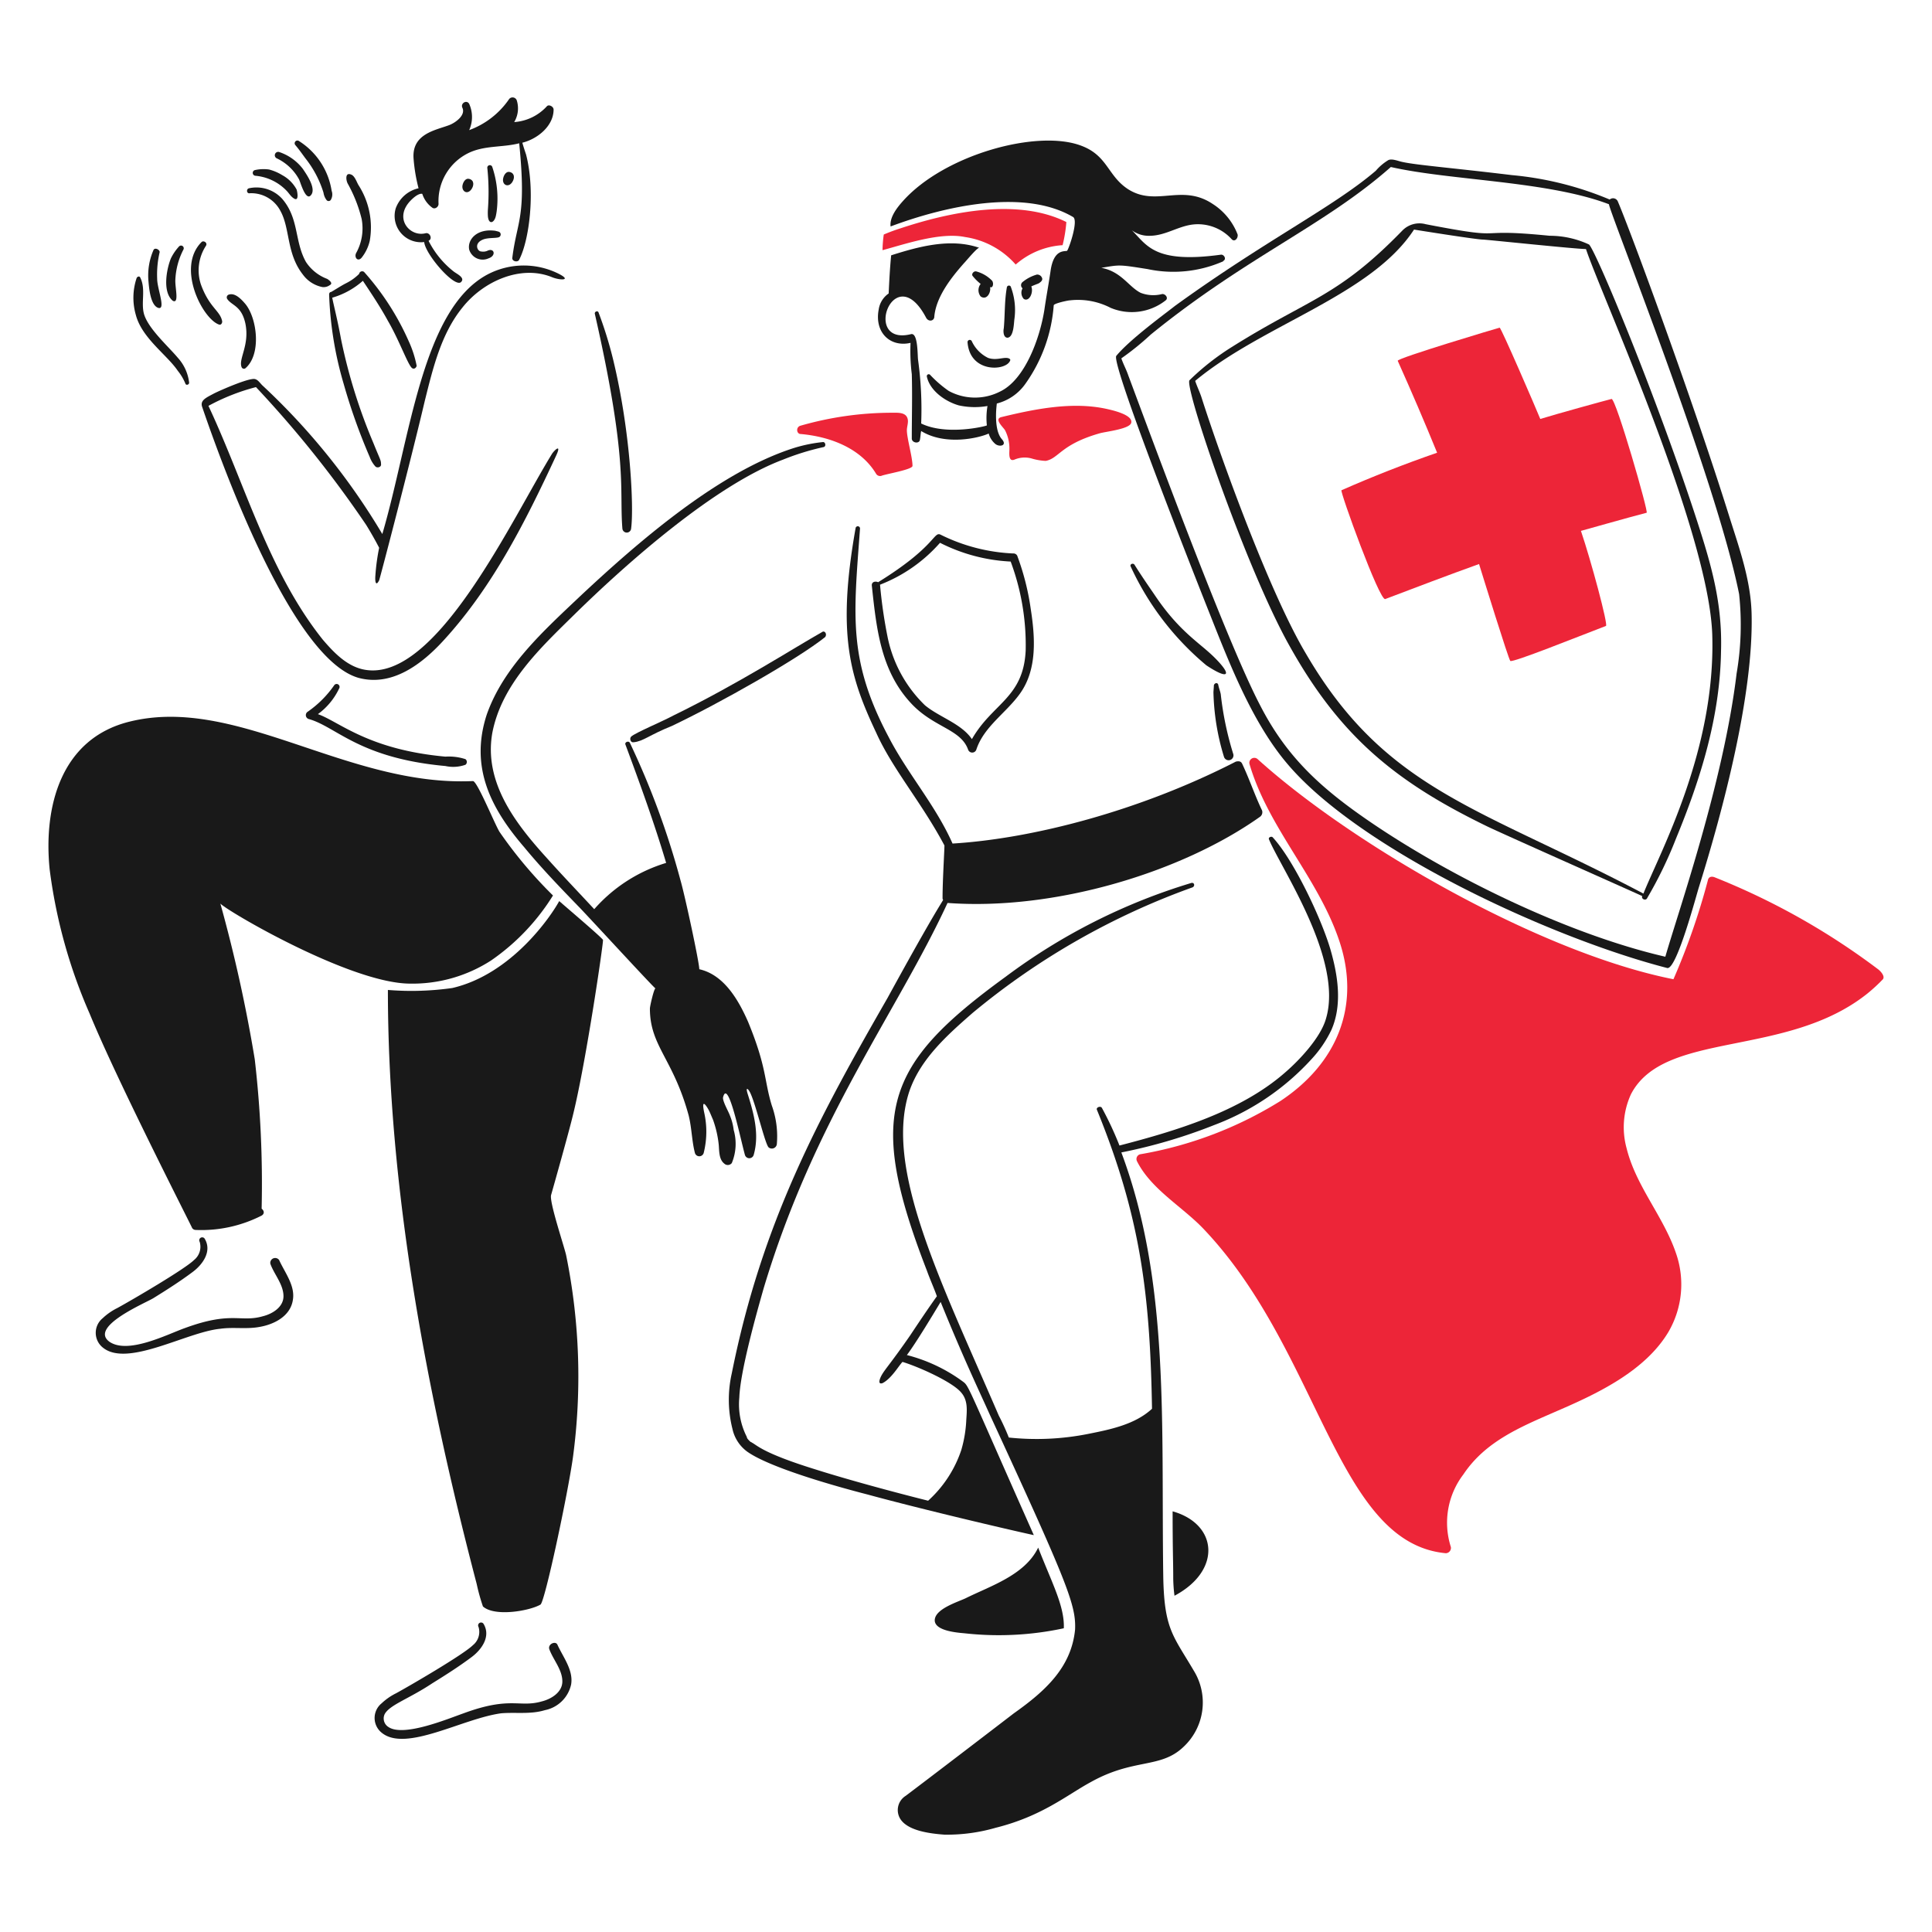 <svg viewBox="0 0 200 200" xmlns="http://www.w3.org/2000/svg"><path d="M118.994 24.409c1.618 0 2.912 -0.971 4.466 -1.165a4.711 4.711 0 0 1 4.013 1.488c0.324 0.389 0.712 -0.064 0.647 -0.453a6.518 6.518 0 0 0 -2.589 -3.171c-3.211 -2.141 -5.875 0.356 -8.8 -1.554 -2.079 -1.386 -2.076 -3.448 -4.79 -4.466 -4.523 -1.729 -14.125 0.894 -18.447 5.7 -0.583 0.647 -1.424 1.683 -1.3 2.654 5.543 -2.078 13.814 -3.977 18.9 -0.971 0.582 0.388 -0.518 3.5 -0.647 3.5 -0.324 0.065 -1.36 -0.129 -1.683 2.007 -0.194 1.359 -0.453 2.718 -0.648 4.078 -0.459 2.942 -2.013 7.256 -4.595 8.479a5.7 5.7 0 0 1 -5.308 -0.065 12.081 12.081 0 0 1 -1.942 -1.683 0.2 0.2 0 0 0 -0.323 0.2c0.323 1.488 1.941 2.589 3.3 2.977a7.692 7.692 0 0 0 2.977 0.065 7.337 7.337 0 0 0 -0.065 2.006c0 0.065 -4.142 1.1 -6.8 -0.194a37.557 37.557 0 0 0 -0.324 -6.6c-0.064 -0.518 0 -2.783 -0.712 -2.654 -5.178 1.3 -1.747 -7.961 1.554 -1.683 0.259 0.453 0.841 0.324 0.841 -0.129 0.187 -2.05 1.741 -4.03 3.107 -5.567 0.194 -0.194 1.36 -1.618 1.554 -1.553 -2.978 -1.036 -6.279 -0.13 -9.127 0.776 -0.129 1.3 -0.194 2.589 -0.259 3.949a2.446 2.446 0 0 0 -1.035 1.683c-0.442 2.357 1.2 3.914 3.3 3.43a19.148 19.148 0 0 0 0.129 3.237c0.065 2.2 0 4.4 0 6.667 0 0.453 0.777 0.582 0.842 0.129 0.064 -0.324 0.064 -0.647 0.129 -0.906 2.524 1.553 6.02 0.712 6.991 0.259a2.175 2.175 0 0 0 0.712 1.1c0.453 0.324 1.229 0.13 0.647 -0.518 -0.906 -1.035 -0.518 -3.624 -0.518 -3.689a5.173 5.173 0 0 0 2.978 -2.071 16.041 16.041 0 0 0 2.912 -8.091c0 -0.2 1.489 -0.518 1.683 -0.518a7.336 7.336 0 0 1 4.208 0.776 5.67 5.67 0 0 0 5.7 -0.776c0.323 -0.259 -0.065 -0.712 -0.389 -0.648a3.628 3.628 0 0 1 -2.2 -0.129c-1.244 -0.622 -2 -2.211 -4.078 -2.589 1.95 -0.325 1.783 -0.345 4.79 0.129a12.819 12.819 0 0 0 7.767 -0.776 0.064 0.064 0 0 0 0.065 -0.065c0.388 -0.194 0.064 -0.712 -0.259 -0.647 -6.841 0.933 -7.624 -0.957 -9.192 -2.525a2.918 2.918 0 0 0 1.818 0.567Z" fill="#191919" stroke-width="1"></path><path d="M181.327 63.634c-0.065 -3.56 -1.295 -6.926 -2.331 -10.227 -3.787 -12.091 -10.194 -29.462 -11.521 -32.558a0.536 0.536 0 0 0 -0.842 -0.194 34.013 34.013 0 0 0 -10.1 -2.525c-6.067 -0.735 -9.887 -1.039 -11.328 -1.359 -0.388 -0.065 -1.1 -0.388 -1.488 -0.194a5.326 5.326 0 0 0 -1.295 1.1c-4.391 3.764 -11.426 7.21 -20.777 13.981 -0.866 0.693 -4.656 3.444 -6.085 5.179 -0.645 0.774 9.345 25.885 9.709 26.8 2.116 5.352 4.459 11.287 8.027 15.47 7.518 8.86 27.192 17.983 39.289 21.1 0.971 0.259 3.043 -7.638 3.3 -8.414 2.498 -7.983 5.627 -19.831 5.442 -28.159Zm-39.614 21.36c-4.955 -3.4 -8.507 -6.6 -11.262 -11.974 -3.509 -6.683 -11.378 -28.075 -13.658 -34.177 -0.194 -0.582 -0.518 -1.165 -0.712 -1.747a28.155 28.155 0 0 0 3.042 -2.46c9.932 -8.07 17.98 -11.265 24.856 -17.347 6.206 1.41 16.226 1.434 22.581 3.855 0 0.7 11.066 28.321 13.472 40.354a29.761 29.761 0 0 1 -0.259 8.22c-1.356 11.3 -6.076 24.763 -7.379 29.322 -10.036 -2.316 -22.185 -8.227 -30.681 -14.046Z" fill="#191919" stroke-width="1"></path><path d="M173.5 86.807c2.552 -6.183 4.561 -12.607 4.66 -19.419 0.144 -4.9 -0.977 -8.816 -2.46 -13.4 -4.07 -12.564 -10.427 -27.9 -11.2 -28.675a9.627 9.627 0 0 0 -4.078 -0.906c-8.518 -0.852 -3.72 0.565 -12.844 -1.2a2.464 2.464 0 0 0 -2.431 0.685c-6.7 6.89 -9.643 7.019 -17.541 11.975a25.93 25.93 0 0 0 -4.467 3.495c-0.6 0.606 5.845 19.489 10.357 27.509 5.316 9.538 11.189 14.179 20.518 18.707 2.331 1.1 15.47 6.926 15.988 7.184 -0.129 0.324 0.389 0.518 0.518 0.2a43.172 43.172 0 0 0 2.98 -6.155Zm-3.366 5.7c-16.979 -8.962 -26.668 -10.652 -34.953 -24.856 -3.714 -6.223 -8.756 -20.109 -10.81 -26.538 -0.194 -0.583 -0.453 -1.1 -0.647 -1.683 7 -5.836 18.19 -8.818 22.655 -15.664 0.348 0.057 6.472 1.035 7.12 1.035 0.523 0.017 9.523 0.969 10.682 0.981 1.4 4.324 12.774 29.254 13.073 39.992 0.346 11.949 -5.42 22.464 -7.125 26.726Z" fill="#191919" stroke-width="1"></path><path d="M166.828 41.3c-0.777 0.194 -5.7 1.553 -7.379 2.071 -0.389 -0.971 -4.078 -9.515 -4.207 -9.45 -0.065 0 -10.681 3.172 -10.551 3.43q2.136 4.758 4.078 9.515 -5.051 1.749 -9.9 3.884c-0.194 0.065 3.948 11.522 4.531 11.263 3.237 -1.23 6.473 -2.46 9.71 -3.625 0.323 1.036 3.042 9.839 3.236 10.033 0.258 0.194 6.86 -2.46 9.9 -3.625 0.259 -0.065 -1.554 -6.8 -2.589 -9.839 0.259 -0.064 4.79 -1.359 6.8 -1.877 0.254 0.068 -3.177 -11.842 -3.629 -11.78Z" fill="#ed2538" stroke-width="1"></path><path d="M194.444 100.357a72.775 72.775 0 0 0 -16.936 -9.537c-0.324 -0.13 -0.647 -0.065 -0.713 0.323a71.045 71.045 0 0 1 -3.56 10.227c-13.979 -2.769 -33.4 -14.056 -43.044 -22.784a0.514 0.514 0 0 0 -0.841 0.518c1.942 6.6 7.056 11.716 9.256 18.188 2.331 6.8 -0.194 12.817 -6.084 16.7a40.309 40.309 0 0 1 -14.5 5.5 0.506 0.506 0 0 0 -0.324 0.712c1.489 2.978 4.855 4.79 7.056 7.185 11.95 12.716 13.605 32.352 24.92 33.4a0.548 0.548 0 0 0 0.518 -0.647 8.237 8.237 0 0 1 1.295 -7.508c2.329 -3.5 6.083 -4.984 9.773 -6.6 4.207 -1.812 9.062 -4.142 11.457 -8.155a9.77 9.77 0 0 0 0.777 -8.156c-1.3 -3.819 -4.143 -6.926 -5.114 -10.874a8.209 8.209 0 0 1 0.453 -5.567c3.429 -6.652 16.066 -3.719 24.467 -10.421a17.565 17.565 0 0 0 1.618 -1.489c0.238 -0.317 -0.229 -0.822 -0.474 -1.015Z" fill="#ed2538" stroke-width="1"></path><path d="M85.076 65.446c-2.936 1.657 -8.684 5.362 -15.34 8.609 -1.116 0.609 -4.026 1.825 -4.4 2.2 -0.195 0.194 -0.065 0.647 0.258 0.583 1.01 -0.1 1.61 -0.748 3.949 -1.683 5.063 -2.411 13.072 -6.963 15.858 -9.192 0.258 -0.258 -0.001 -0.775 -0.325 -0.517Z" fill="#191919" stroke-width="1"></path><path d="M75.756 120.4a5.2 5.2 0 0 0 0.194 -3.43 5.577 5.577 0 0 0 -0.389 -1.489c-0.129 -0.388 -0.776 -1.489 -0.712 -1.878 0.516 -2.058 1.781 4.224 2.266 5.956a0.472 0.472 0 0 0 0.906 0c0.6 -2.086 0.039 -4.227 -0.608 -6.272 -0.279 -0.878 0.059 -0.584 0.28 -0.1 0.611 1.34 1.518 5.283 1.881 5.595a0.52 0.52 0 0 0 0.842 -0.324 9.432 9.432 0 0 0 -0.518 -4.013c-0.807 -2.622 -0.506 -3.929 -2.46 -8.673 -0.97 -2.2 -2.459 -4.855 -5.048 -5.438 0 -0.711 -1.489 -7.637 -1.942 -9.191A83.494 83.494 0 0 0 65.205 76.9c-0.13 -0.259 -0.583 -0.064 -0.453 0.194 1.489 4.014 2.977 8.091 4.207 12.234a16.08 16.08 0 0 0 -7.444 4.79c-1.618 -1.748 -3.3 -3.495 -4.919 -5.308 -3.236 -3.56 -6.537 -7.832 -5.631 -12.945 0.971 -5.049 4.984 -8.8 8.479 -12.234 5.395 -5.3 14.536 -13.4 21.619 -16.052a26.1 26.1 0 0 1 4.208 -1.3c0.258 -0.065 0.194 -0.518 -0.065 -0.518a15.5 15.5 0 0 0 -2.913 0.583c-7.829 2.446 -16.227 9.751 -22.2 15.34 -3.754 3.56 -7.961 7.315 -9.709 12.3 -1.721 5.305 0.271 9.531 3.884 13.722 1.812 2.2 3.819 4.272 5.825 6.343 2.136 2.266 7.25 7.832 7.768 8.285 -0.13 -0.129 -0.583 1.813 -0.583 2.072 0 3.889 2.406 5.175 4.013 11.068 0.324 1.3 0.324 2.653 0.648 3.884a0.472 0.472 0 0 0 0.906 0 9.041 9.041 0 0 0 0.061 -4.151c-0.4 -1.877 0.436 -0.359 0.51 -0.2 0.095 0.2 0.214 0.488 0.4 0.922a11.032 11.032 0 0 1 0.582 2.524c0.065 0.647 0 1.554 0.583 2.007a0.529 0.529 0 0 0 0.775 -0.06Z" fill="#191919" stroke-width="1"></path><path d="M99.9 24.538a8.624 8.624 0 0 1 5.243 2.848A8.143 8.143 0 0 1 110 25.38a14.286 14.286 0 0 0 0.388 -2.395c-4.958 -2.479 -11.9 -1.1 -17.153 0.647a18.139 18.139 0 0 0 -1.748 0.647 12.754 12.754 0 0 0 -0.129 1.619c2.327 -0.622 5.972 -1.891 8.542 -1.36Z" fill="#ed2538" stroke-width="1"></path><path d="M104.624 29.652a0.22 0.22 0 0 0 -0.388 0.065c-0.259 1.424 -0.194 2.848 -0.324 4.272 -0.065 0.259 -0.065 0.971 0.389 0.971 0.647 -0.065 0.647 -1.489 0.712 -1.942a6.8 6.8 0 0 0 -0.389 -3.366Z" fill="#191919" stroke-width="1"></path><path d="M101.517 29.393a1.043 1.043 0 0 0 0 1.295c0.647 0.453 1.1 -0.454 0.971 -0.971 0.29 0.145 0.408 -0.357 0.224 -0.645a3.545 3.545 0 0 0 -1.648 -0.974c-0.259 -0.064 -0.518 0.259 -0.388 0.454a5.13 5.13 0 0 0 0.841 0.841Z" fill="#191919" stroke-width="1"></path><path d="M107.343 28.422a4.036 4.036 0 0 0 -1.489 0.777 0.416 0.416 0 0 0 0 0.647 0.949 0.949 0 0 0 0.129 1.1c0.562 0.337 1.027 -0.669 0.777 -1.294 0.259 -0.13 0.647 -0.259 0.777 -0.324 0.194 -0.129 0.453 -0.323 0.324 -0.582a0.534 0.534 0 0 0 -0.518 -0.324Z" fill="#191919" stroke-width="1"></path><path d="M104.43 37.1c-0.478 -0.192 -1.263 0.263 -2.149 -0.053a3.606 3.606 0 0 1 -1.67 -1.7 0.232 0.232 0 0 0 -0.453 0.065c0.23 3.223 3.958 3.005 4.4 1.941 0.066 -0.128 0.001 -0.193 -0.128 -0.253Z" fill="#191919" stroke-width="1"></path><path d="M82.876 44.928c2.977 0.259 6.214 1.424 7.832 4.142a0.488 0.488 0 0 0 0.518 0.194c0.453 -0.194 3.236 -0.647 3.236 -1.035 0 -0.905 -0.582 -2.859 -0.582 -3.69 0 -0.388 0.194 -0.841 0.064 -1.23 -0.194 -0.647 -1.035 -0.582 -1.553 -0.582a34.268 34.268 0 0 0 -9.58 1.359c-0.453 0.194 -0.324 0.842 0.065 0.842Z" fill="#ed2538" stroke-width="1"></path><path d="M108.249 47.711c1.371 -0.249 1.554 -1.7 5.567 -2.848 0.647 -0.194 3.3 -0.453 3.3 -1.165 0.066 -0.777 -1.942 -1.23 -2.524 -1.36 -3.529 -0.784 -7.384 -0.023 -10.939 0.842 -0.777 0.194 0.194 1.036 0.389 1.359a4.17 4.17 0 0 1 0.452 2.007c0 0.323 -0.129 1.294 0.519 1.035a2.716 2.716 0 0 1 1.747 -0.129 5.968 5.968 0 0 0 1.489 0.259Z" fill="#ed2538" stroke-width="1"></path><path d="M94.332 72.825c2.331 2.5 5.138 2.64 5.891 4.79a0.449 0.449 0 0 0 0.841 0c0.777 -2.395 3.107 -3.819 4.531 -5.825 1.812 -2.525 1.554 -5.89 1.1 -8.8a26.122 26.122 0 0 0 -1.359 -5.373 0.431 0.431 0 0 0 -0.453 -0.323 18.711 18.711 0 0 1 -7.508 -1.942c-0.742 -0.371 -0.479 1.217 -6.473 4.919 -0.259 -0.129 -0.712 -0.064 -0.647 0.389 0.485 4.561 0.955 8.82 4.077 12.165ZM91.1 60.527a15.909 15.909 0 0 0 6.21 -4.337 18.061 18.061 0 0 0 7.314 1.942 24.75 24.75 0 0 1 1.554 9.192c-0.224 4.927 -3.435 5.461 -5.567 9.191 -1.1 -1.618 -3.366 -2.266 -4.855 -3.5a13.578 13.578 0 0 1 -3.883 -7.12 50.045 50.045 0 0 1 -0.773 -5.368Z" fill="#191919" stroke-width="1"></path><path d="M124.884 68.877c2.284 1.517 2.765 1.1 0.817 -0.834 -1.554 -1.539 -3.645 -2.663 -6.19 -6.48 -0.712 -1.036 -1.424 -2.072 -2.071 -3.107 -0.129 -0.2 -0.518 -0.065 -0.388 0.194a29.149 29.149 0 0 0 7.832 10.227Z" fill="#191919" stroke-width="1"></path><path d="M126.7 78.327a0.5 0.5 0 1 0 0.971 -0.259 32.793 32.793 0 0 1 -1.3 -6.214c-0.065 -0.323 -0.2 -0.647 -0.259 -0.971 -0.065 -0.258 -0.388 -0.194 -0.454 0.065 0 0.167 -0.024 0.417 -0.043 0.7a24.466 24.466 0 0 0 1.085 6.679Z" fill="#191919" stroke-width="1"></path><path d="M107.472 160.208c-1.369 2.853 -4.971 3.975 -7.509 5.243 -0.841 0.388 -2.912 1.035 -3.171 2.071 -0.323 1.3 2.33 1.489 3.043 1.554a32.025 32.025 0 0 0 10.291 -0.518c0.092 -2.276 -1.226 -4.675 -2.654 -8.35Z" fill="#191919" stroke-width="1"></path><path d="M120.418 163.056c-0.223 -15.6 0.695 -30.337 -4.337 -43.756a55.04 55.04 0 0 0 9.645 -2.848 25.973 25.973 0 0 0 10.032 -6.8 12.027 12.027 0 0 0 2.071 -3.042c1.166 -2.654 0.647 -5.761 -0.129 -8.414 -0.976 -3.256 -3.79 -9.176 -5.955 -11.522 -0.129 -0.129 -0.453 0 -0.389 0.194 1.143 2.852 7.791 12.5 5.891 18.642 -0.557 1.893 -2.668 4.192 -4.273 5.566 -4.594 4 -11.222 5.988 -17.087 7.509a34.853 34.853 0 0 0 -1.812 -3.884c-0.13 -0.259 -0.648 -0.065 -0.519 0.194 4.481 10.979 5.5 19.033 5.7 30.94 -1.748 1.618 -4.272 2.136 -6.538 2.589a27.357 27.357 0 0 1 -8.285 0.389 24.037 24.037 0 0 0 -1.036 -2.266c-5.991 -13.9 -11.915 -25.614 -9.256 -33.593 1.165 -3.366 3.949 -5.826 6.538 -8.091a75.41 75.41 0 0 1 22.781 -13.008c0.259 -0.129 0.194 -0.518 -0.129 -0.453a61.886 61.886 0 0 0 -19.225 9.709c-12.489 9.081 -14.476 14.134 -8.155 30.422 0.323 0.907 0.712 1.748 1.035 2.654 -0.971 1.36 -1.877 2.719 -2.783 4.078 -1.844 2.663 -2.531 3.414 -2.881 4 -0.283 0.472 -0.482 1.091 0.033 0.919 0.921 -0.46 1.707 -1.836 2.071 -2.2 1.565 0.469 5.019 1.994 6.02 3.107 0.777 0.841 0.647 1.877 0.583 2.912a13.084 13.084 0 0 1 -0.518 3.107 12.349 12.349 0 0 1 -3.431 5.243c-3.427 -0.857 -8.218 -2.148 -11.651 -3.236 -5.492 -1.7 -6.05 -2.508 -6.6 -2.783a0.227 0.227 0 0 0 -0.129 -0.065c-0.156 -0.155 -0.389 -0.35 -0.389 -0.518a7.424 7.424 0 0 1 -0.777 -4.078c0.09 -2.7 1.783 -8.731 2.525 -11.327 5.283 -17.609 13.808 -28.578 19.03 -39.873 11.058 0.814 24.189 -3.132 32.364 -8.932a0.587 0.587 0 0 0 0.194 -0.647c-0.777 -1.618 -1.3 -3.237 -2.071 -4.855 -0.131 -0.259 -0.389 -0.259 -0.648 -0.194 -9.937 5.1 -21.036 7.977 -29.321 8.479 -1.748 -3.948 -4.661 -7.249 -6.6 -11 -4.251 -8 -3.638 -12.581 -2.977 -21.619a0.232 0.232 0 0 0 -0.453 -0.065c-1.977 11.1 -0.564 15.494 2.136 21.231 1.711 3.789 4.684 7.187 7.055 11.651 0 0.565 -0.194 3.6 -0.194 5.437 0 0.726 1.013 -1.905 -5.7 10.356 -7.145 12.438 -13 23.244 -16.117 38.837a12.383 12.383 0 0 0 0.064 5.761 3.96 3.96 0 0 0 1.489 2.33c2.382 1.732 9.639 3.734 12.493 4.466 5.592 1.525 14.575 3.633 17.217 4.207 -7.087 -15.946 -6.692 -15.408 -7.379 -15.923a16.77 16.77 0 0 0 -5.761 -2.718c0.958 -1.277 2.741 -4.245 3.495 -5.5 2.38 5.877 4.066 9.376 5.05 11.586 8.122 17.6 8.973 19.8 8.867 22.331 -0.389 3.924 -3.081 6.363 -6.343 8.674 -1.683 1.294 -9.127 6.99 -11.2 8.544a1.734 1.734 0 0 0 -0.453 2.524c0.877 1.128 3.049 1.38 4.466 1.489a18.118 18.118 0 0 0 5.308 -0.712c4.812 -1.2 7.35 -3.377 9.838 -4.725 4.464 -2.5 7.2 -1.372 9.58 -3.625a6.278 6.278 0 0 0 1.1 -7.9c-2.167 -3.687 -3.088 -4.308 -3.17 -9.905Z" fill="#191919" stroke-width="1"></path><path d="M121.453 163.444a15.758 15.758 0 0 0 0.13 1.747c4.925 -2.616 4.473 -7.429 -0.194 -8.738 0 4.169 0.064 5.086 0.064 6.991Z" fill="#191919" stroke-width="1"></path><path d="M39.249 60.074c0.065 -0.13 3.3 -12.493 4.725 -18.577 0.842 -3.366 1.683 -6.926 3.884 -9.644 2.136 -2.719 6.019 -4.467 9.256 -3.172 0.812 0.348 2.214 0.394 0.638 -0.381a8.061 8.061 0 0 0 -7.3 0.122c-6.788 3.631 -7.984 17 -10.874 26.862a69.435 69.435 0 0 0 -12.428 -15.4c-0.259 -0.259 -0.453 -0.583 -0.777 -0.647 -0.626 -0.126 -3.541 1.155 -4.207 1.488 -0.842 0.453 -1.489 0.712 -1.23 1.424C23.212 48.8 30.32 68.23 37.113 70.171c3.446 0.928 6.546 -1.362 8.932 -4.013 5.01 -5.511 8.385 -12.234 11.53 -19 0.527 -1.134 -0.022 -0.727 -0.4 -0.228 -4.125 6.678 -11.991 23.729 -19.419 22.4 -1.812 -0.324 -3.171 -1.748 -4.336 -3.107 -5.628 -7.055 -8.02 -16.052 -11.842 -24.208a21.616 21.616 0 0 1 4.92 -1.942 114.518 114.518 0 0 1 11.392 14.24c0.841 1.359 1.359 2.395 1.359 2.395a21.569 21.569 0 0 0 -0.388 2.848c-0.061 0.712 0.064 1.165 0.388 0.518Z" fill="#191919" stroke-width="1"></path><path d="M29.022 21.82c1.026 1.835 0.617 4.422 2.33 6.6a3.287 3.287 0 0 0 2.007 1.294 1.081 1.081 0 0 0 0.777 -0.194c0.388 -0.194 -0.065 -0.518 -0.259 -0.647a4.53 4.53 0 0 1 -2.2 -1.748c-1.211 -2.152 -0.7 -4.481 -2.46 -6.537a3.6 3.6 0 0 0 -3.43 -1.1c-0.324 0.064 -0.259 0.582 0.064 0.517a3.4 3.4 0 0 1 3.171 1.815Z" fill="#191919" stroke-width="1"></path><path d="M26.368 17.612a0.3 0.3 0 0 0 0.065 0.583 5.082 5.082 0 0 1 3.236 1.553c0.259 0.259 0.453 0.648 0.842 0.842 0.453 0.194 0.259 -0.777 0.194 -0.971a3.668 3.668 0 0 0 -1.489 -1.489 5.048 5.048 0 0 0 -1.359 -0.582 4.109 4.109 0 0 0 -1.489 0.064Z" fill="#191919" stroke-width="1"></path><path d="M28.893 15.735a0.351 0.351 0 0 0 -0.259 0.648 5.107 5.107 0 0 1 2.33 2.2c0.129 0.259 0.647 2.136 1.165 1.683 0.712 -0.647 -0.388 -2.2 -0.777 -2.783a5.128 5.128 0 0 0 -2.459 -1.748Z" fill="#191919" stroke-width="1"></path><path d="M36.854 26.221c-0.194 0.453 0.194 0.907 0.583 0.453a4.385 4.385 0 0 0 0.841 -1.747 8.083 8.083 0 0 0 -1.165 -5.761c-0.194 -0.324 -0.388 -0.971 -0.777 -1.1 -0.647 -0.259 -0.517 0.647 -0.323 0.971a14.6 14.6 0 0 1 1.424 3.624 5.281 5.281 0 0 1 -0.583 3.56Z" fill="#191919" stroke-width="1"></path><path d="M31.611 16.383a10.883 10.883 0 0 1 1.877 3.56 1.663 1.663 0 0 0 0.324 0.776 0.273 0.273 0 0 0 0.453 -0.064 1.1 1.1 0 0 0 0.065 -0.907 7.434 7.434 0 0 0 -3.43 -5.178 0.285 0.285 0 0 0 -0.323 0.453c0.387 0.453 0.703 0.912 1.034 1.36Z" fill="#191919" stroke-width="1"></path><path d="M56.855 170.694c0.388 1.1 1.359 2.136 1.359 3.365 0 1.1 -1.1 1.813 -2.136 2.072 -2.348 0.671 -3.2 -0.571 -8.091 1.23 -1.6 0.56 -6.188 2.478 -7.767 1.424a1.042 1.042 0 0 1 -0.388 -1.36c0.547 -0.957 2.522 -1.574 4.919 -3.171 1.359 -0.842 2.783 -1.748 4.078 -2.719 1.035 -0.776 2.006 -2.136 1.23 -3.431a0.305 0.305 0 0 0 -0.518 0.324 1.762 1.762 0 0 1 -0.583 1.877c-0.967 0.968 -6.6 4.244 -7.961 4.985a6.118 6.118 0 0 0 -1.489 1.035 1.952 1.952 0 0 0 0 3.042c2.493 2.053 8.352 -1.458 12.363 -2.006 1.489 -0.129 3.042 0.129 4.531 -0.324a3.472 3.472 0 0 0 2.719 -2.654c0.258 -1.489 -0.842 -2.848 -1.424 -4.142 -0.197 -0.389 -0.971 -0.065 -0.842 0.453Z" fill="#191919" stroke-width="1"></path><path d="M27.986 130.822c0.389 1.1 1.36 2.136 1.36 3.365 0 1.1 -1.1 1.813 -2.136 2.071 -2.344 0.671 -3.207 -0.569 -8.091 1.231 -1.813 0.647 -5.826 2.718 -7.768 1.424 -2.2 -1.554 3.69 -4.014 4.531 -4.531 1.36 -0.842 2.784 -1.748 4.078 -2.719 1.036 -0.777 2.007 -2.136 1.23 -3.431a0.305 0.305 0 0 0 -0.518 0.324 1.759 1.759 0 0 1 -0.582 1.877c-0.931 0.932 -6.45 4.16 -7.962 4.984a6.141 6.141 0 0 0 -1.489 1.036 1.952 1.952 0 0 0 0 3.041c2.542 2.095 8.693 -1.609 12.169 -1.941 1.36 -0.194 2.719 0.065 4.078 -0.194 1.489 -0.259 3.172 -1.1 3.431 -2.783 0.259 -1.489 -0.842 -2.849 -1.424 -4.143a0.507 0.507 0 0 0 -0.907 0.389Z" fill="#191919" stroke-width="1"></path><path d="M51.314 22.419c0.052 -0.2 0.078 -0.4 0.1 -0.534a10.265 10.265 0 0 0 -0.453 -4.6 0.265 0.265 0 0 0 -0.518 0.065 24.121 24.121 0 0 1 0.065 4.336 5.83 5.83 0 0 0 0 0.71c0.079 0.864 0.623 0.718 0.806 0.023Z" fill="#191919" stroke-width="1"></path><path d="M49.994 24.8c0.542 -0.224 1.4 -0.115 1.683 -0.259a0.311 0.311 0 0 0 0.129 -0.388c-0.064 -0.194 -0.323 -0.194 -0.517 -0.259 -1.918 -0.274 -2.925 0.913 -2.719 1.942a1.458 1.458 0 0 0 2.007 0.906c0.834 -0.278 0.585 -1.134 -0.13 -0.777a1.114 1.114 0 0 1 -0.647 0.065c-0.366 -0.003 -0.785 -0.83 0.194 -1.23Z" fill="#191919" stroke-width="1"></path><path d="M48.57 18.519c-0.349 -0.1 -0.606 0.279 -0.686 0.634 -0.135 0.6 0.436 1.049 0.887 0.482 0.285 -0.358 0.376 -0.972 -0.201 -1.116Z" fill="#191919" stroke-width="1"></path><path d="M53.036 18.842c0.25 -0.394 0.259 -0.906 -0.259 -1.035 -0.344 -0.1 -0.6 0.268 -0.682 0.619 -0.172 0.721 0.537 1.055 0.941 0.416Z" fill="#191919" stroke-width="1"></path><path d="M46.5 12.952c-1.4 0.53 -3.859 0.886 -3.69 3.431a17.333 17.333 0 0 0 0.518 3.107 3.266 3.266 0 0 0 -2.364 2.083 2.726 2.726 0 0 0 2.947 3.483c0.1 0.994 1.913 3.283 3.044 4 0.344 0.218 0.624 0.291 0.774 0.141 0.454 -0.453 -0.453 -0.842 -0.776 -1.1a9.47 9.47 0 0 1 -2.589 -3.171c0.453 -0.194 0.129 -0.906 -0.324 -0.777 -1.627 0.407 -3.342 -1.577 -1.489 -3.43 0.812 -0.812 1.165 -0.648 1.165 -0.648a2.82 2.82 0 0 0 1.035 1.429c0.259 0.194 0.647 -0.064 0.647 -0.388a5.538 5.538 0 0 1 3.042 -5.243c1.683 -0.842 3.561 -0.583 5.308 -1.036 0.775 7.753 -0.224 7.939 -0.712 11.845 -0.065 0.389 0.583 0.518 0.712 0.2 1.024 -1.955 1.708 -7.014 0.712 -10.875 -0.129 -0.388 -0.259 -0.776 -0.388 -1.229 1.621 -0.406 3.236 -1.764 3.236 -3.431 0 -0.324 -0.518 -0.583 -0.712 -0.324a5.05 5.05 0 0 1 -3.366 1.619 2.756 2.756 0 0 0 0.259 -2.266 0.462 0.462 0 0 0 -0.776 -0.129 8.573 8.573 0 0 1 -4.143 3.227 3.32 3.32 0 0 0 0 -2.719c-0.259 -0.453 -0.906 -0.064 -0.712 0.389 0.388 0.777 -0.707 1.565 -1.358 1.812Z" fill="#191919" stroke-width="1"></path><path d="M25.009 38a0.259 0.259 0 0 0 0.388 0.129c1.683 -1.424 1.23 -5.178 0 -6.667 -0.388 -0.453 -1.035 -1.165 -1.683 -0.971a0.3 0.3 0 0 0 -0.194 0.454c0.468 0.7 1.469 0.687 1.877 2.524 0.472 2.241 -0.73 3.678 -0.388 4.531Z" fill="#191919" stroke-width="1"></path><path d="M14.523 28.746c-0.065 -0.2 -0.324 -0.13 -0.388 0.064a6.405 6.405 0 0 0 -0.065 3.819c0.636 2.386 3.255 4.139 4.337 5.761a5.269 5.269 0 0 1 0.776 1.3c0.065 0.259 0.454 0.129 0.389 -0.13a4.6 4.6 0 0 0 -1.165 -2.524c-0.985 -1.181 -3.061 -3.01 -3.5 -4.531 -0.333 -1.188 0.211 -2.57 -0.384 -3.759Z" fill="#191919" stroke-width="1"></path><path d="M15.882 25.9a6.567 6.567 0 0 0 -0.517 3.171c0.064 0.712 0.194 2.46 0.971 2.784 0.9 0.339 -0.065 -1.944 -0.065 -2.978a10.146 10.146 0 0 1 0.259 -2.783c0 -0.261 -0.518 -0.52 -0.648 -0.194Z" fill="#191919" stroke-width="1"></path><path d="M18.989 25.833a0.281 0.281 0 0 0 -0.453 -0.324 5.216 5.216 0 0 0 -0.841 1.23c-0.453 1.1 -0.906 3.5 0.194 4.4 0.653 0.326 0.259 -1.219 0.259 -2.072a7.544 7.544 0 0 1 0.841 -3.234Z" fill="#191919" stroke-width="1"></path><path d="M22.679 33.6c0.194 0.065 0.323 -0.129 0.323 -0.323 -0.2 -1.121 -1.317 -1.39 -2.2 -3.819a4.649 4.649 0 0 1 0.517 -4.013c0.2 -0.324 -0.258 -0.583 -0.453 -0.389 -2.652 2.653 0.121 7.981 1.813 8.544Z" fill="#191919" stroke-width="1"></path><path d="M63.457 37.16a41.741 41.741 0 0 0 -1.488 -4.79c-0.065 -0.258 -0.453 -0.129 -0.389 0.13 3.476 15.294 2.522 18.126 2.848 22.2a0.454 0.454 0 0 0 0.907 0c0.285 -2.089 -0.035 -9.954 -1.878 -17.54Z" fill="#191919" stroke-width="1"></path><path d="M35.107 71.272a0.305 0.305 0 0 0 -0.518 -0.324 10.859 10.859 0 0 1 -2.719 2.719 0.421 0.421 0 0 0 0.13 0.777c2.842 0.812 5.2 4.044 14.11 4.854a3.783 3.783 0 0 0 2.072 -0.129 0.365 0.365 0 0 0 0 -0.583 5.555 5.555 0 0 0 -2.072 -0.259c-8.009 -0.728 -10.986 -3.618 -13.2 -4.4a6.973 6.973 0 0 0 2.197 -2.655Z" fill="#191919" stroke-width="1"></path><path d="M37.566 29.069c0.906 1.36 1.813 2.719 2.589 4.143 1.144 1.96 2.022 4.417 2.46 4.855 0.194 0.194 0.453 0.064 0.518 -0.2a11.28 11.28 0 0 0 -0.842 -2.589 27.347 27.347 0 0 0 -4.595 -7.12 0.317 0.317 0 0 0 -0.518 0.194 5.177 5.177 0 0 1 -1.359 0.971c-0.505 0.253 -1.3 0.778 -1.554 0.906 -0.129 0 -0.194 0.13 -0.194 0.259a37.106 37.106 0 0 0 1.489 9.192 61.115 61.115 0 0 0 2.718 7.638 2.991 2.991 0 0 0 0.583 0.97c0.194 0.2 0.647 0.065 0.582 -0.258 0 -0.412 -0.113 -0.478 -0.776 -2.136A56.6 56.6 0 0 1 35.3 35.089c-0.372 -2.045 -0.78 -3.576 -0.906 -4.272a8.244 8.244 0 0 0 3.172 -1.748Z" fill="#191919" stroke-width="1"></path><path d="M57.891 93.279c-0.842 1.554 -4.92 7.574 -11.069 9a30.087 30.087 0 0 1 -6.667 0.2c0 20.6 4.012 41.716 9.192 61.491a20.224 20.224 0 0 0 0.647 2.33c1.23 1.1 4.855 0.453 5.955 -0.194 0.453 -0.259 2.848 -11.521 3.366 -15.276a62.894 62.894 0 0 0 -0.712 -20.907c-0.259 -1.1 -1.748 -5.5 -1.554 -6.214 0.259 -0.906 1.813 -6.408 2.266 -8.285 1.359 -5.5 3.171 -17.929 3.107 -18.123 -0.13 -0.267 -3.949 -3.501 -4.531 -4.022Z" fill="#191919" stroke-width="1"></path><path d="M42.421 101.824a15.005 15.005 0 0 0 8.415 -2.395 22.711 22.711 0 0 0 6.408 -6.729 45.435 45.435 0 0 1 -5.5 -6.536c-0.453 -0.648 -2.33 -5.308 -2.784 -5.308 -13.03 0.602 -24.449 -8.896 -35.537 -6.156C6.3 76.45 4.49 83.506 5.138 89.978a54.021 54.021 0 0 0 4.142 14.953c2.784 6.8 10.227 21.36 10.616 22.2a0.459 0.459 0 0 0 0.388 0.194 13.742 13.742 0 0 0 6.8 -1.488c0.324 -0.195 0.259 -0.518 0 -0.712a111.9 111.9 0 0 0 -0.712 -15.47 152.734 152.734 0 0 0 -3.56 -16.118c0.708 0.778 13.46 8.254 19.609 8.287Z" fill="#191919" stroke-width="1"></path></svg>